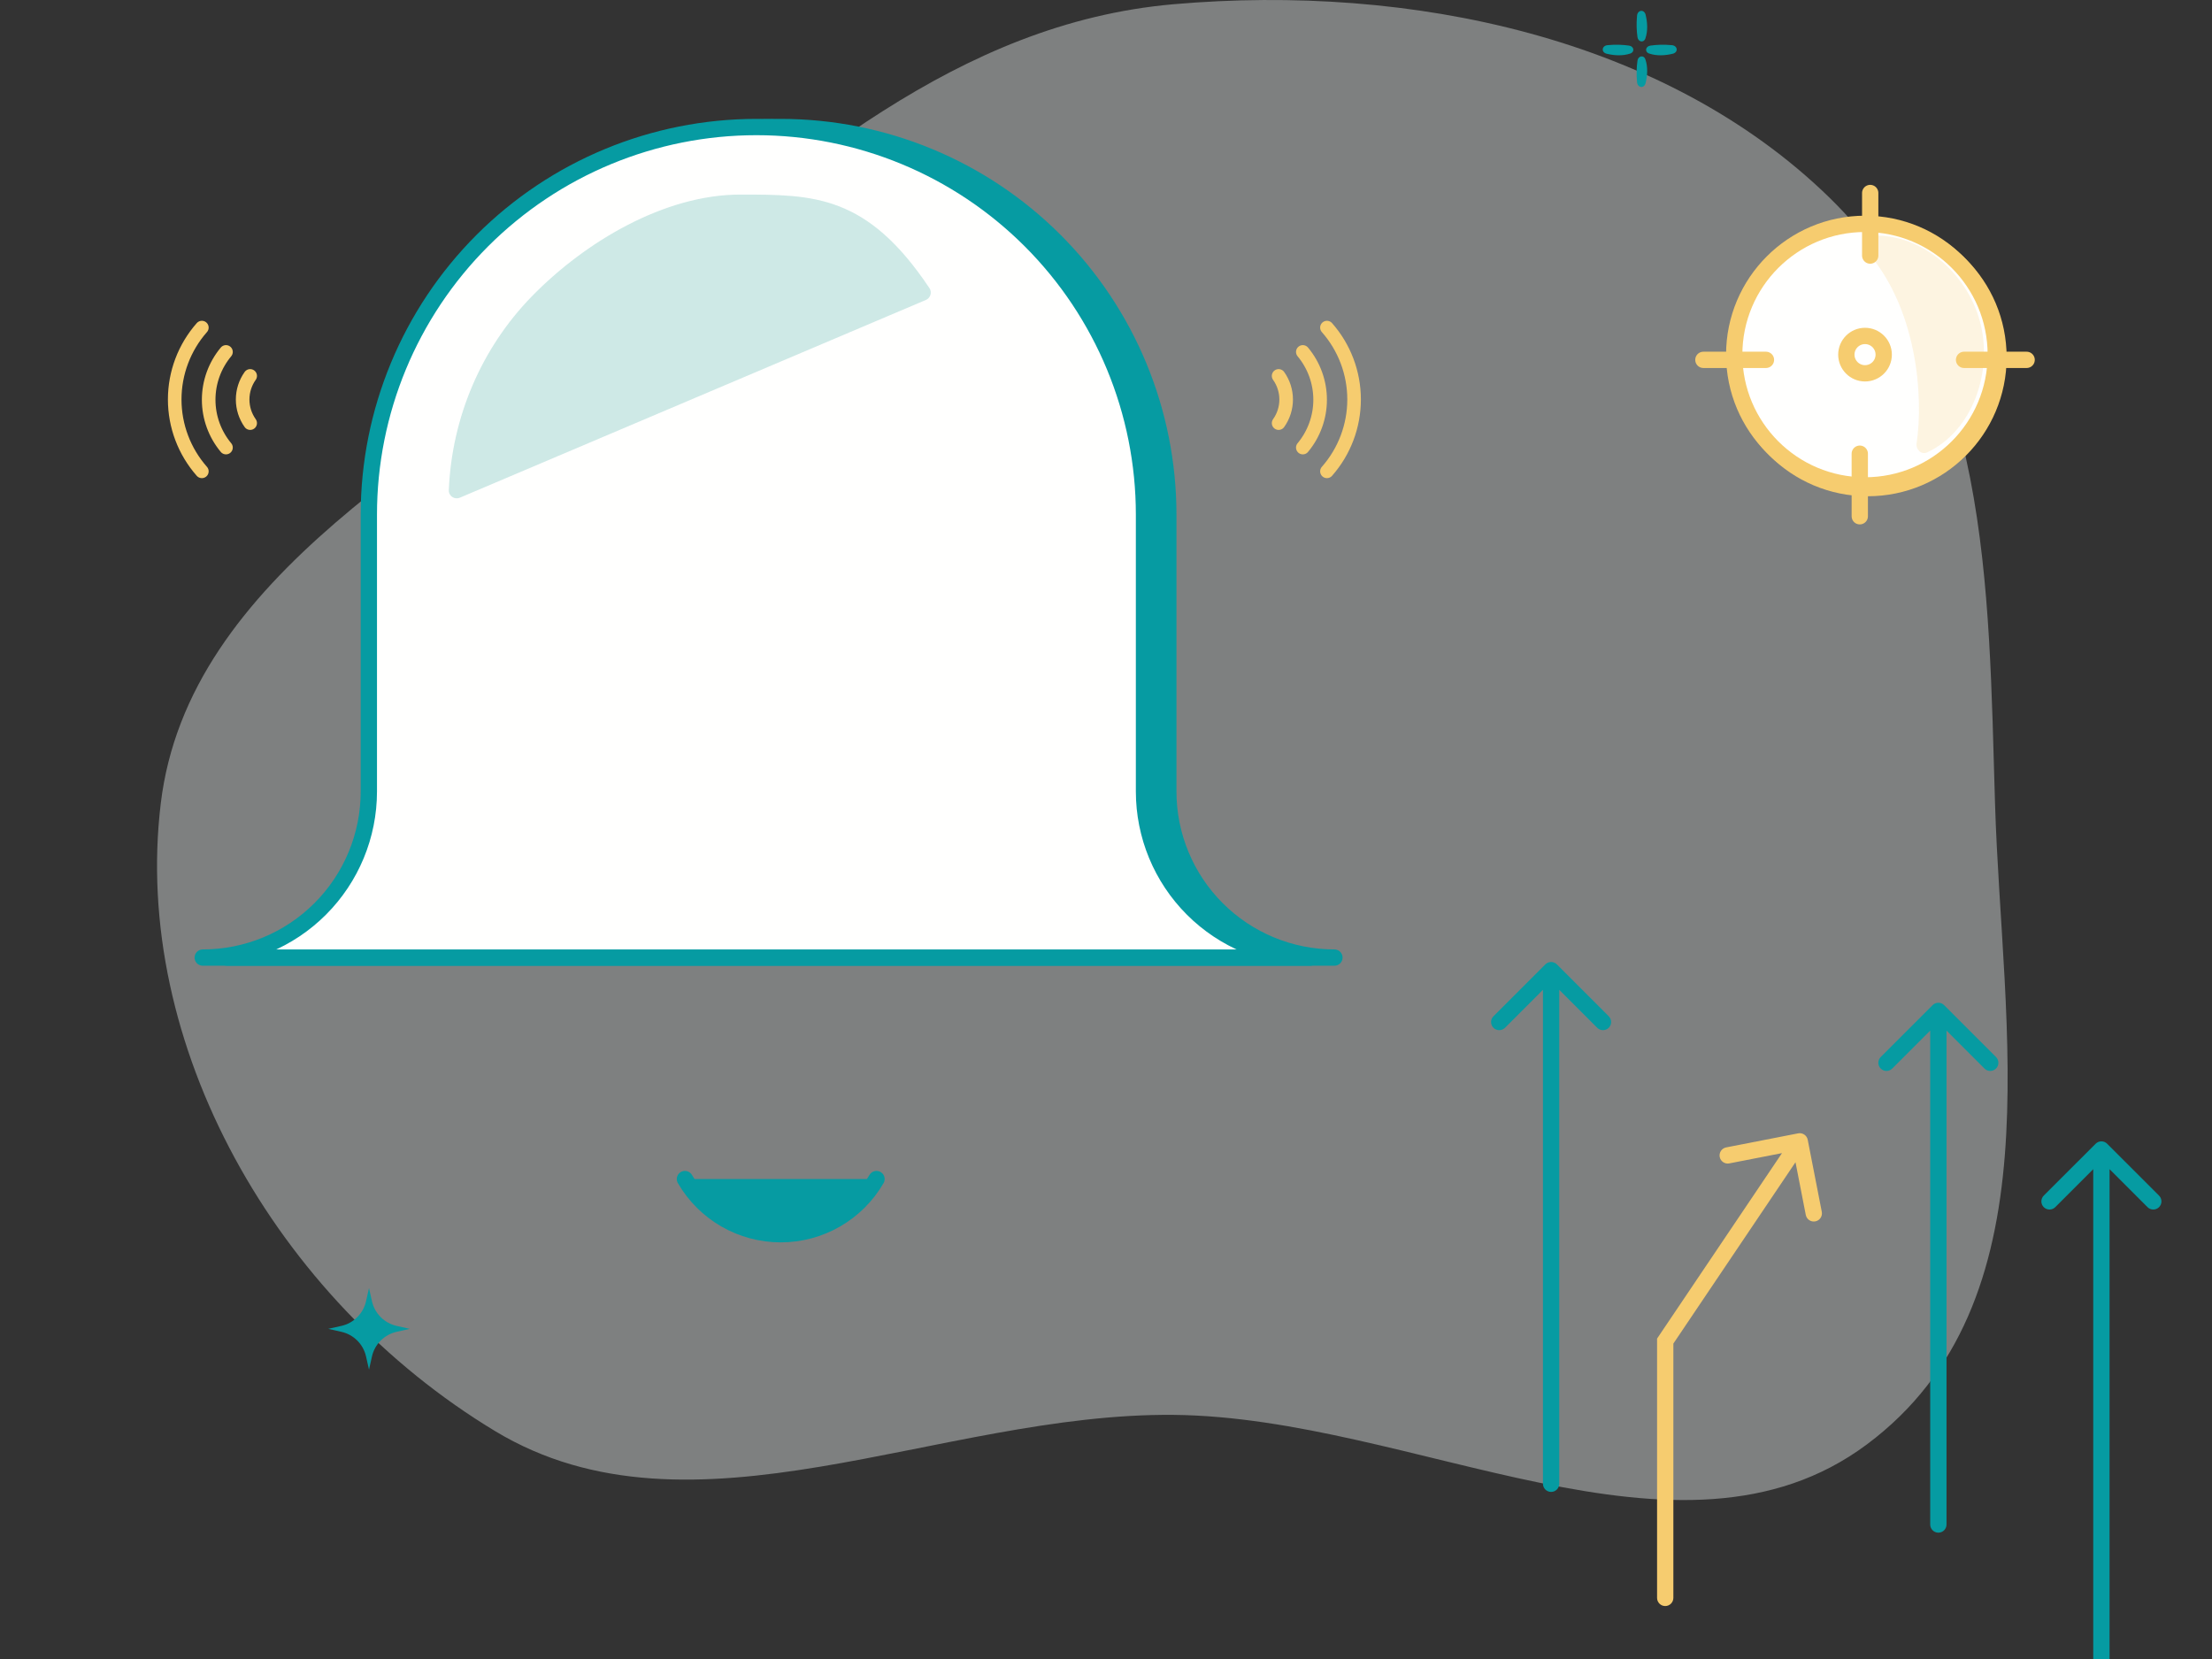 <svg width="160" height="120" viewBox="0 0 160 120" fill="none" xmlns="http://www.w3.org/2000/svg">
<rect x="0" y="0" width="160" height="120" fill="#333333" stroke="none"/>
<g clip-path="url(#clip0)">
<rect width="160" height="120" fill=""/>
<path opacity="0.4" fill-rule="evenodd" clip-rule="evenodd" d="M144.306 58.116C144.799 74.451 148.791 94.24 135.028 104.485C121.481 114.57 102.286 102.512 84.896 102.342C67.883 102.176 50.061 112.117 35.812 103.516C19.933 93.931 9.528 75.546 11.628 58.116C13.621 41.571 31.963 32.625 45.656 21.821C57.681 12.332 69.158 1.677 84.896 0.305C102.06 -1.191 120.425 2.71 132.302 14.268C143.977 25.629 143.832 42.449 144.306 58.116Z" fill="#EDF4F4"/>
<path d="M96.522 69.264H16.422C19.608 69.264 22.665 67.998 24.918 65.745C27.171 63.492 28.437 60.436 28.437 57.249V37.224C28.437 29.789 31.39 22.658 36.648 17.401C41.906 12.143 49.036 9.189 56.472 9.189C63.907 9.189 71.038 12.143 76.295 17.401C81.553 22.658 84.507 29.789 84.507 37.224V57.249C84.507 60.436 85.772 63.492 88.026 65.745C90.279 67.998 93.335 69.264 96.522 69.264ZM63.4 85.284C62.696 86.498 61.686 87.505 60.47 88.206C59.254 88.906 57.875 89.275 56.472 89.275C55.068 89.275 53.69 88.906 52.474 88.206C51.258 87.505 50.247 86.498 49.543 85.284" fill="#069BA2"/>
<path d="M63.4 85.284C62.696 86.498 61.686 87.505 60.47 88.206C59.254 88.906 57.875 89.275 56.472 89.275C55.068 89.275 53.69 88.906 52.474 88.206C51.258 87.505 50.247 86.498 49.543 85.284M96.522 69.264H16.422C19.608 69.264 22.665 67.998 24.918 65.745C27.171 63.492 28.437 60.436 28.437 57.249V37.224C28.437 29.789 31.39 22.658 36.648 17.401C41.906 12.143 49.036 9.189 56.472 9.189C63.907 9.189 71.038 12.143 76.295 17.401C81.553 22.658 84.507 29.789 84.507 37.224V57.249C84.507 60.436 85.772 63.492 88.026 65.745C90.279 67.998 93.335 69.264 96.522 69.264Z" stroke="#069BA2" stroke-width="1.179" stroke-linecap="round" stroke-linejoin="round"/>
<path d="M94.764 69.264H14.664C17.851 69.264 20.907 67.998 23.16 65.745C25.413 63.492 26.679 60.436 26.679 57.249V37.224C26.679 29.789 29.633 22.658 34.89 17.401C40.148 12.143 47.279 9.189 54.714 9.189C62.149 9.189 69.28 12.143 74.537 17.401C79.795 22.658 82.749 29.789 82.749 37.224V57.249C82.749 60.436 84.015 63.492 86.268 65.745C88.521 67.998 91.577 69.264 94.764 69.264Z" fill="#FFFFFE" stroke="#069BA2" stroke-width="1.179" stroke-linecap="round" stroke-linejoin="round"/>
<path opacity="0.32" d="M38.479 21.426C34.821 25.172 32.681 30.183 32.464 35.455C32.446 35.877 32.876 36.163 33.265 35.998L66.969 21.698C67.305 21.556 67.432 21.144 67.229 20.84C62.708 14.074 58.859 14.074 53.545 14.074C48.081 14.074 42.342 17.469 38.479 21.426Z" fill="#66B8B4"/>
<path d="M112.612 69.756C112.382 69.526 112.009 69.526 111.778 69.756L108.026 73.509C107.795 73.739 107.795 74.113 108.026 74.343C108.256 74.573 108.629 74.573 108.86 74.343L112.195 71.007L115.531 74.343C115.761 74.573 116.135 74.573 116.365 74.343C116.595 74.113 116.595 73.739 116.365 73.509L112.612 69.756ZM111.606 107.324C111.606 107.65 111.87 107.914 112.195 107.914C112.521 107.914 112.785 107.65 112.785 107.324L111.606 107.324ZM111.606 70.173L111.606 107.324L112.785 107.324L112.785 70.173L111.606 70.173Z" fill="#069BA2"/>
<path d="M140.624 72.705C140.394 72.474 140.02 72.474 139.79 72.705L136.037 76.457C135.807 76.688 135.807 77.061 136.037 77.291C136.268 77.522 136.641 77.522 136.871 77.291L140.207 73.956L143.543 77.291C143.773 77.522 144.146 77.522 144.377 77.291C144.607 77.061 144.607 76.688 144.377 76.457L140.624 72.705ZM139.617 110.272C139.617 110.598 139.881 110.862 140.207 110.862C140.533 110.862 140.797 110.598 140.797 110.272L139.617 110.272ZM139.617 73.122L139.617 110.272L140.797 110.272L140.797 73.122L139.617 73.122Z" fill="#069BA2"/>
<path d="M152.417 82.73C152.187 82.499 151.813 82.499 151.583 82.73L147.83 86.482C147.6 86.713 147.6 87.086 147.83 87.316C148.061 87.546 148.434 87.546 148.664 87.316L152 83.98L155.336 87.316C155.566 87.546 155.939 87.546 156.17 87.316C156.4 87.086 156.4 86.713 156.17 86.482L152.417 82.73ZM151.41 120.297C151.41 120.623 151.674 120.887 152 120.887C152.326 120.887 152.59 120.623 152.59 120.297L151.41 120.297ZM151.41 83.147L151.41 120.297L152.59 120.297L152.59 83.147L151.41 83.147Z" fill="#069BA2"/>
<path d="M130.758 82.444C130.696 82.124 130.386 81.916 130.067 81.978L124.858 82.995C124.538 83.057 124.33 83.367 124.392 83.686C124.454 84.006 124.764 84.215 125.084 84.152L129.714 83.249L130.617 87.879C130.68 88.199 130.989 88.407 131.309 88.345C131.629 88.282 131.837 87.973 131.775 87.653L130.758 82.444ZM119.86 115.58C119.86 115.905 120.124 116.169 120.45 116.169C120.775 116.169 121.039 115.905 121.039 115.58L119.86 115.58ZM120.45 97.005L119.961 96.675L119.86 96.825L119.86 97.005L120.45 97.005ZM129.691 82.228L119.961 96.675L120.939 97.334L130.669 82.886L129.691 82.228ZM119.86 97.005L119.86 115.58L121.039 115.58L121.039 97.005L119.86 97.005Z" fill="#F6CC6F"/>
<path fill-rule="evenodd" clip-rule="evenodd" d="M135.096 35.306C140.321 35.306 144.556 31.071 144.556 25.847C144.556 20.622 140.321 16.387 135.096 16.387C129.872 16.387 125.637 20.622 125.637 25.847C125.637 31.071 129.872 35.306 135.096 35.306Z" fill="#F6CC6F" stroke="#F6CC6F" stroke-width="1.179" stroke-linecap="round" stroke-linejoin="round"/>
<path fill-rule="evenodd" clip-rule="evenodd" d="M134.901 35.111C140.125 35.111 144.361 30.876 144.361 25.651C144.361 20.427 140.125 16.192 134.901 16.192C129.677 16.192 125.441 20.427 125.441 25.651C125.441 30.876 129.677 35.111 134.901 35.111Z" fill="#FFFFFE" stroke="#F6CC6F" stroke-width="1.179" stroke-linecap="round" stroke-linejoin="round"/>
<path opacity="0.2" d="M143.214 23.249C144.184 26.869 142.684 31.194 139.395 32.722C138.98 32.914 138.563 32.514 138.633 32.062C139.139 28.774 138.711 22.205 134.887 18.014C134.572 17.669 134.72 17.103 135.185 17.063C138.786 16.75 142.248 19.643 143.214 23.249Z" fill="#F6CC6F"/>
<path d="M135.277 13.96L135.277 18.486" stroke="#F6CC6F" stroke-width="1.179" stroke-linecap="round" stroke-linejoin="round"/>
<path d="M134.523 32.817L134.523 37.342" stroke="#F6CC6F" stroke-width="1.179" stroke-linecap="round" stroke-linejoin="round"/>
<path d="M123.211 26.029L127.736 26.029" stroke="#F6CC6F" stroke-width="1.179" stroke-linecap="round" stroke-linejoin="round"/>
<path d="M142.066 26.029L146.592 26.029" stroke="#F6CC6F" stroke-width="1.179" stroke-linecap="round" stroke-linejoin="round"/>
<path d="M134.902 27.003C135.649 27.003 136.254 26.398 136.254 25.652C136.254 24.905 135.649 24.3 134.902 24.3C134.156 24.3 133.551 24.905 133.551 25.652C133.551 26.398 134.156 27.003 134.902 27.003Z" stroke="#F6CC6F" stroke-width="1.179" stroke-linecap="round" stroke-linejoin="round"/>
<g clip-path="url(#clip1)">
<path d="M94.236 25.455C95.045 26.426 95.488 27.65 95.488 28.914C95.488 30.178 95.045 31.402 94.236 32.374" stroke="#F6CC6F" stroke-width="0.983" stroke-linecap="round" stroke-linejoin="round"/>
<path d="M95.981 23.695C97.247 25.131 97.945 26.98 97.945 28.894C97.945 30.809 97.247 32.657 95.981 34.093" stroke="#F6CC6F" stroke-width="0.983" stroke-linecap="round" stroke-linejoin="round"/>
<path d="M92.486 27.19C92.841 27.689 93.031 28.286 93.031 28.898C93.031 29.51 92.841 30.106 92.486 30.605" stroke="#F6CC6F" stroke-width="0.983" stroke-linecap="round" stroke-linejoin="round"/>
</g>
<g clip-path="url(#clip2)">
<path d="M16.346 25.455C15.537 26.426 15.094 27.65 15.094 28.914C15.094 30.178 15.537 31.402 16.346 32.374" stroke="#F6CC6F" stroke-width="0.983" stroke-linecap="round" stroke-linejoin="round"/>
<path d="M14.601 23.695C13.335 25.131 12.637 26.98 12.637 28.894C12.637 30.809 13.335 32.657 14.601 34.093" stroke="#F6CC6F" stroke-width="0.983" stroke-linecap="round" stroke-linejoin="round"/>
<path d="M18.096 27.19C17.741 27.689 17.551 28.286 17.551 28.898C17.551 29.51 17.741 30.106 18.096 30.605" stroke="#F6CC6F" stroke-width="0.983" stroke-linecap="round" stroke-linejoin="round"/>
</g>
<path d="M118.413 1.127C118.353 1.728 118.383 2.267 118.444 2.691C118.495 3.045 118.901 3.117 119.016 2.779C119.206 2.223 119.163 1.605 119.032 1.069C118.933 0.659 118.454 0.707 118.413 1.127Z" fill="#069BA2"/>
<path d="M120.938 3.267C120.337 3.208 119.798 3.237 119.374 3.299C119.02 3.35 118.948 3.755 119.286 3.871C119.842 4.061 120.459 4.017 120.996 3.887C121.406 3.787 121.358 3.309 120.938 3.267Z" fill="#069BA2"/>
<path d="M118.413 5.95C118.353 5.348 118.383 4.809 118.444 4.385C118.495 4.032 118.901 3.959 119.016 4.297C119.206 4.854 119.163 5.471 119.032 6.008C118.933 6.417 118.454 6.369 118.413 5.95Z" fill="#069BA2"/>
<path d="M116.273 3.267C116.874 3.208 117.413 3.237 117.837 3.299C118.191 3.35 118.263 3.755 117.925 3.871C117.369 4.061 116.751 4.017 116.215 3.887C115.805 3.787 115.853 3.309 116.273 3.267Z" fill="#069BA2"/>
<path d="M26.691 93.171L26.905 94.122C27.105 95.011 27.799 95.705 28.688 95.905L29.639 96.119L28.688 96.334C27.799 96.534 27.105 97.228 26.905 98.116L26.691 99.068L26.476 98.116C26.276 97.228 25.582 96.534 24.694 96.334L23.742 96.119L24.694 95.905C25.582 95.705 26.276 95.011 26.476 94.122L26.691 93.171Z" fill="#069BA2"/>
</g>
<defs>
<clipPath id="clip0">
<rect width="160" height="120" fill="white"/>
</clipPath>
<clipPath id="clip1">
<rect width="11.794" height="11.794" fill="white" transform="translate(100.402 22.998) rotate(90)"/>
</clipPath>
<clipPath id="clip2">
<rect width="11.794" height="11.794" fill="white" transform="matrix(4.37114e-08 1 1 -4.37114e-08 10.18 22.998)"/>
</clipPath>
</defs>
</svg>

